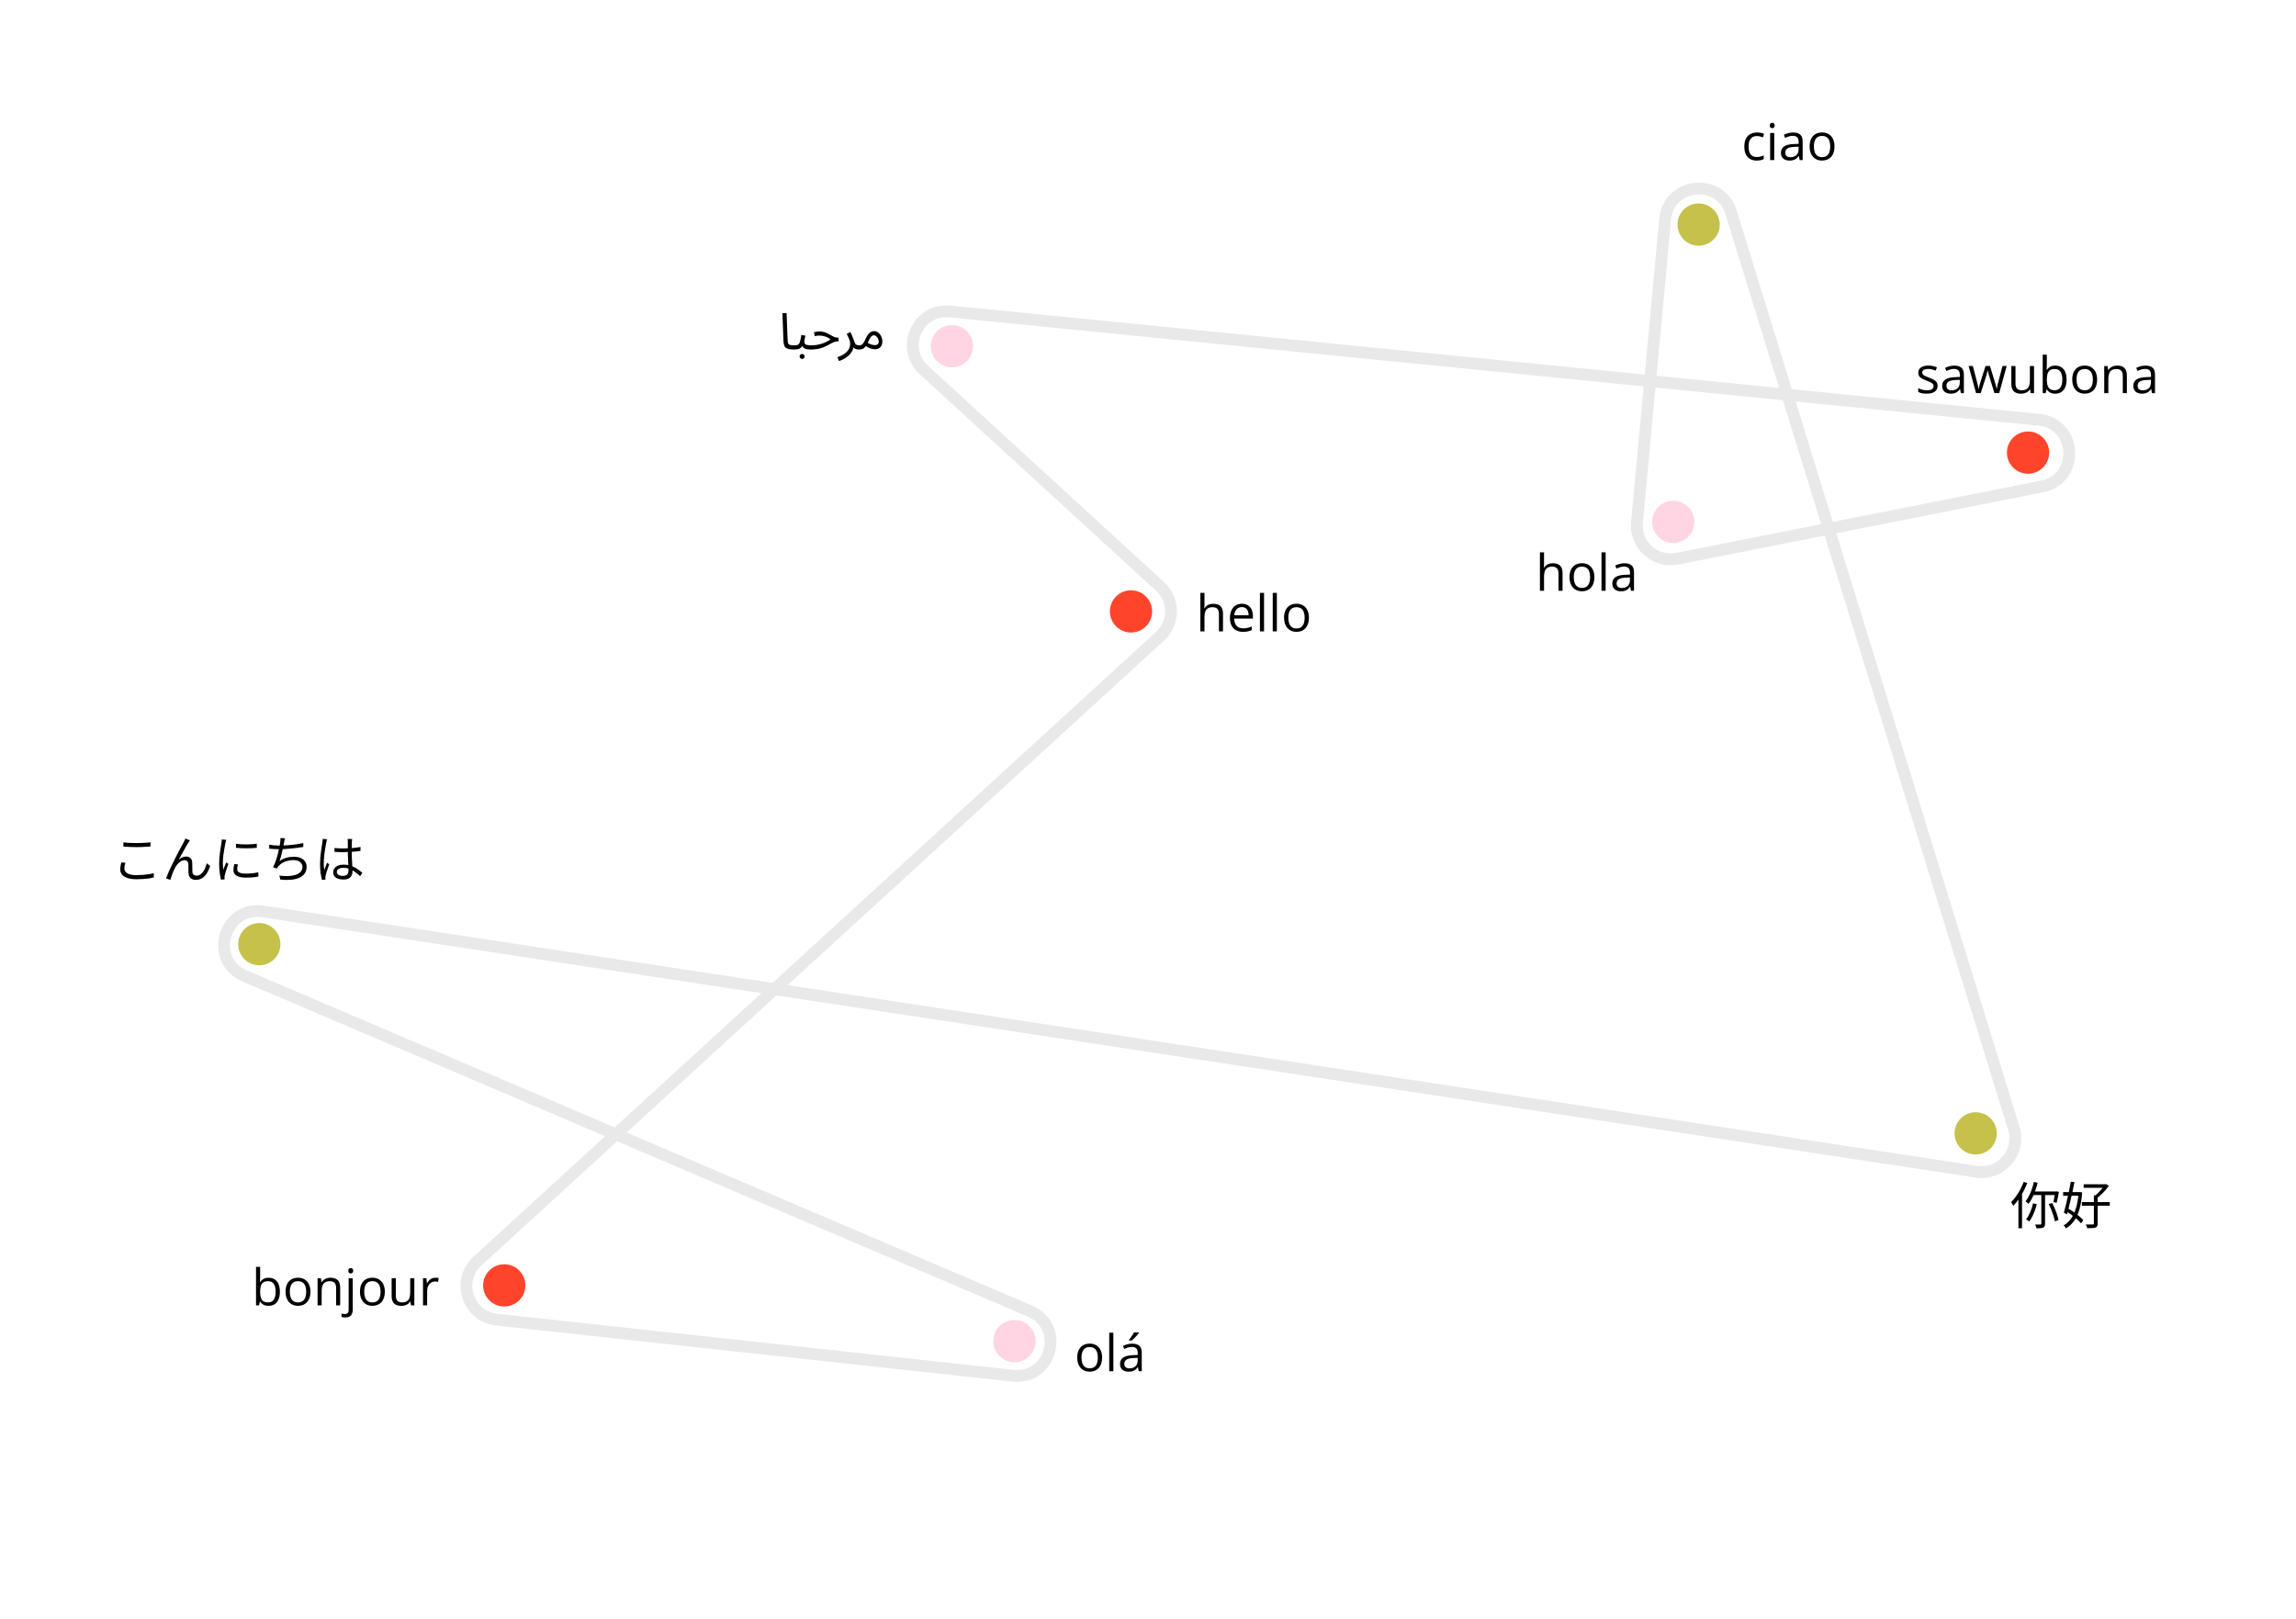 <?xml version="1.0" encoding="UTF-8"?> <svg xmlns="http://www.w3.org/2000/svg" width="1200" height="846" viewBox="0 0 1200 846" fill="none"><rect width="1200" height="846" fill="white"></rect><path d="M918.136 83.927C916.86 83.927 915.735 83.664 914.761 83.138C913.786 82.612 913.028 81.81 912.485 80.732C911.941 79.654 911.67 78.296 911.67 76.658C911.67 74.942 911.954 73.541 912.523 72.455C913.101 71.36 913.894 70.549 914.903 70.023C915.912 69.498 917.059 69.234 918.343 69.234C919.05 69.234 919.732 69.308 920.387 69.454C921.051 69.592 921.594 69.769 922.016 69.985L921.37 71.782C920.939 71.61 920.439 71.455 919.87 71.317C919.309 71.179 918.783 71.11 918.292 71.11C917.309 71.11 916.49 71.321 915.834 71.744C915.188 72.166 914.7 72.787 914.373 73.606C914.054 74.425 913.894 75.434 913.894 76.632C913.894 77.779 914.049 78.758 914.36 79.568C914.679 80.379 915.149 81 915.77 81.431C916.399 81.853 917.184 82.064 918.124 82.064C918.874 82.064 919.551 81.987 920.154 81.832C920.758 81.668 921.305 81.478 921.797 81.263V83.177C921.322 83.418 920.792 83.603 920.206 83.733C919.628 83.862 918.938 83.927 918.136 83.927ZM927.306 69.493V83.668H925.159V69.493H927.306ZM926.259 64.19C926.612 64.19 926.914 64.307 927.164 64.54C927.423 64.764 927.552 65.117 927.552 65.6C927.552 66.074 927.423 66.428 927.164 66.661C926.914 66.894 926.612 67.01 926.259 67.01C925.888 67.01 925.577 66.894 925.327 66.661C925.086 66.428 924.965 66.074 924.965 65.6C924.965 65.117 925.086 64.764 925.327 64.54C925.577 64.307 925.888 64.19 926.259 64.19ZM937.162 69.26C938.852 69.26 940.106 69.64 940.925 70.398C941.744 71.157 942.154 72.369 942.154 74.033V83.668H940.589L940.175 81.573H940.072C939.675 82.09 939.261 82.526 938.83 82.879C938.399 83.224 937.899 83.487 937.33 83.668C936.769 83.841 936.079 83.927 935.26 83.927C934.398 83.927 933.631 83.776 932.958 83.474C932.294 83.172 931.768 82.715 931.38 82.103C931.001 81.491 930.811 80.715 930.811 79.775C930.811 78.361 931.372 77.275 932.493 76.516C933.613 75.757 935.321 75.343 937.614 75.274L940.059 75.171V74.304C940.059 73.08 939.796 72.222 939.27 71.731C938.744 71.239 938.002 70.993 937.045 70.993C936.304 70.993 935.597 71.101 934.924 71.317C934.252 71.532 933.613 71.787 933.01 72.08L932.35 70.45C932.988 70.123 933.721 69.842 934.549 69.61C935.377 69.377 936.248 69.26 937.162 69.26ZM940.033 76.684L937.873 76.775C936.105 76.844 934.859 77.132 934.135 77.641C933.411 78.15 933.049 78.87 933.049 79.801C933.049 80.612 933.294 81.211 933.786 81.599C934.277 81.987 934.928 82.181 935.739 82.181C936.998 82.181 938.028 81.832 938.83 81.133C939.632 80.435 940.033 79.387 940.033 77.99V76.684ZM958.799 76.555C958.799 77.719 958.648 78.758 958.347 79.672C958.045 80.586 957.609 81.357 957.04 81.987C956.471 82.616 955.781 83.099 954.971 83.435C954.169 83.763 953.259 83.927 952.242 83.927C951.293 83.927 950.423 83.763 949.629 83.435C948.845 83.099 948.164 82.616 947.586 81.987C947.017 81.357 946.573 80.586 946.254 79.672C945.943 78.758 945.788 77.719 945.788 76.555C945.788 75.003 946.051 73.684 946.577 72.597C947.103 71.502 947.853 70.67 948.828 70.101C949.81 69.523 950.979 69.234 952.332 69.234C953.626 69.234 954.755 69.523 955.721 70.101C956.695 70.679 957.45 71.515 957.984 72.61C958.528 73.697 958.799 75.011 958.799 76.555ZM948.013 76.555C948.013 77.693 948.164 78.68 948.465 79.517C948.767 80.353 949.233 81 949.862 81.457C950.492 81.914 951.302 82.142 952.294 82.142C953.277 82.142 954.083 81.914 954.712 81.457C955.35 81 955.82 80.353 956.122 79.517C956.424 78.68 956.575 77.693 956.575 76.555C956.575 75.425 956.424 74.451 956.122 73.632C955.82 72.804 955.355 72.166 954.725 71.718C954.096 71.269 953.281 71.045 952.281 71.045C950.806 71.045 949.724 71.532 949.034 72.507C948.353 73.481 948.013 74.83 948.013 76.555Z" fill="black"></path><path d="M1067.25 254.287L876.58 292.035C865.001 294.327 854.477 284.833 855.568 273.08L870.286 114.563C872.073 95.316 899.041 92.518 904.742 110.987L1052.53 589.783C1056.37 602.226 1045.88 614.405 1033.01 612.449L137.469 476.423C116.961 473.308 108.808 501.98 127.886 510.122L538.29 685.277C556.963 693.246 549.636 721.265 529.451 719.073L259.544 689.759C244.441 688.119 238.321 669.438 249.526 659.18L606.276 332.554C613.918 325.556 613.922 313.513 606.283 306.512L482.85 193.378C470.335 181.907 479.636 161.108 496.529 162.788L1065.57 219.393C1085.78 221.403 1087.17 250.343 1067.25 254.287Z" stroke="#E9E9E9" stroke-width="6.18" stroke-linejoin="round"></path><circle cx="135.529" cy="493.508" r="11.037" fill="#C5C14A"></circle><circle cx="263.552" cy="671.858" r="11.037" fill="#FF442C"></circle><circle cx="530.195" cy="700.995" r="11.037" fill="#FFD5E3"></circle><circle cx="591.117" cy="319.572" r="11.037" fill="#FF442C"></circle><circle cx="887.779" cy="117.382" r="11.037" fill="#C5C14A"></circle><circle cx="1059.95" cy="236.577" r="11.037" fill="#FF442C"></circle><circle cx="874.535" cy="272.777" r="11.037" fill="#FFD5E3"></circle><circle cx="1032.58" cy="592.395" r="11.037" fill="#C5C14A"></circle><circle cx="497.527" cy="180.953" r="11.037" fill="#FFD5E3"></circle><path d="M629.52 309.879V315.893C629.52 316.238 629.511 316.587 629.494 316.941C629.477 317.286 629.446 317.605 629.403 317.898H629.546C629.839 317.398 630.209 316.98 630.658 316.643C631.115 316.299 631.632 316.04 632.21 315.867C632.788 315.686 633.4 315.596 634.046 315.596C635.185 315.596 636.133 315.777 636.892 316.139C637.659 316.501 638.233 317.062 638.612 317.82C639 318.579 639.194 319.562 639.194 320.769V330.004H637.073V320.911C637.073 319.73 636.801 318.846 636.258 318.26C635.723 317.674 634.9 317.381 633.788 317.381C632.736 317.381 631.895 317.583 631.266 317.988C630.645 318.385 630.197 318.971 629.921 319.747C629.653 320.523 629.52 321.472 629.52 322.593V330.004H627.373V309.879H629.52ZM649.075 315.57C650.282 315.57 651.317 315.837 652.179 316.372C653.041 316.906 653.701 317.657 654.158 318.622C654.615 319.579 654.843 320.7 654.843 321.985V323.317H645.053C645.079 324.981 645.492 326.249 646.294 327.12C647.096 327.99 648.226 328.426 649.683 328.426C650.58 328.426 651.373 328.344 652.063 328.18C652.752 328.016 653.468 327.775 654.21 327.456V329.344C653.494 329.663 652.783 329.896 652.076 330.042C651.377 330.189 650.549 330.262 649.592 330.262C648.23 330.262 647.04 329.986 646.023 329.435C645.014 328.874 644.229 328.055 643.669 326.977C643.108 325.899 642.828 324.58 642.828 323.02C642.828 321.493 643.083 320.174 643.591 319.062C644.109 317.941 644.833 317.079 645.764 316.475C646.704 315.872 647.808 315.57 649.075 315.57ZM649.049 317.329C647.902 317.329 646.988 317.704 646.307 318.454C645.626 319.204 645.221 320.252 645.092 321.597H652.593C652.584 320.752 652.451 320.01 652.192 319.372C651.942 318.726 651.558 318.226 651.041 317.872C650.524 317.51 649.86 317.329 649.049 317.329ZM660.65 330.004H658.491V309.879H660.65V330.004ZM667.35 330.004H665.19V309.879H667.35V330.004ZM684.112 322.89C684.112 324.054 683.961 325.093 683.659 326.007C683.357 326.921 682.922 327.693 682.353 328.322C681.784 328.952 681.094 329.435 680.283 329.771C679.482 330.099 678.572 330.262 677.554 330.262C676.606 330.262 675.735 330.099 674.942 329.771C674.157 329.435 673.476 328.952 672.898 328.322C672.329 327.693 671.885 326.921 671.566 326.007C671.256 325.093 671.101 324.054 671.101 322.89C671.101 321.338 671.364 320.019 671.89 318.933C672.416 317.838 673.166 317.006 674.14 316.436C675.123 315.859 676.291 315.57 677.645 315.57C678.938 315.57 680.068 315.859 681.034 316.436C682.008 317.014 682.762 317.851 683.297 318.946C683.84 320.032 684.112 321.347 684.112 322.89ZM673.325 322.89C673.325 324.028 673.476 325.016 673.778 325.852C674.08 326.688 674.545 327.335 675.175 327.792C675.804 328.249 676.615 328.478 677.606 328.478C678.589 328.478 679.395 328.249 680.025 327.792C680.663 327.335 681.133 326.688 681.435 325.852C681.736 325.016 681.887 324.028 681.887 322.89C681.887 321.761 681.736 320.786 681.435 319.967C681.133 319.14 680.667 318.502 680.038 318.053C679.408 317.605 678.593 317.381 677.593 317.381C676.119 317.381 675.037 317.868 674.347 318.842C673.666 319.816 673.325 321.166 673.325 322.89Z" fill="black"></path><path d="M135.965 662.166V667.197C135.965 667.774 135.948 668.335 135.913 668.878C135.887 669.421 135.866 669.844 135.849 670.146H135.965C136.353 669.507 136.913 668.969 137.646 668.529C138.379 668.089 139.315 667.869 140.453 667.869C142.229 667.869 143.643 668.486 144.695 669.719C145.756 670.943 146.286 672.767 146.286 675.19C146.286 676.785 146.044 678.13 145.562 679.225C145.079 680.32 144.398 681.148 143.518 681.708C142.639 682.268 141.6 682.549 140.401 682.549C139.28 682.549 138.358 682.342 137.633 681.928C136.918 681.505 136.366 680.992 135.978 680.389H135.81L135.37 682.29H133.818V662.166H135.965ZM140.104 669.667C139.078 669.667 138.263 669.87 137.659 670.275C137.056 670.671 136.62 671.275 136.353 672.086C136.094 672.887 135.965 673.905 135.965 675.138V675.254C135.965 677.039 136.262 678.406 136.857 679.354C137.452 680.294 138.534 680.764 140.104 680.764C141.423 680.764 142.41 680.281 143.065 679.315C143.729 678.35 144.061 676.97 144.061 675.177C144.061 673.349 143.734 671.973 143.078 671.051C142.432 670.128 141.44 669.667 140.104 669.667ZM162.259 675.177C162.259 676.341 162.108 677.38 161.806 678.294C161.504 679.208 161.069 679.979 160.5 680.609C159.931 681.238 159.241 681.721 158.43 682.057C157.629 682.385 156.719 682.549 155.701 682.549C154.753 682.549 153.882 682.385 153.089 682.057C152.304 681.721 151.623 681.238 151.045 680.609C150.476 679.979 150.032 679.208 149.713 678.294C149.403 677.38 149.248 676.341 149.248 675.177C149.248 673.625 149.511 672.305 150.037 671.219C150.563 670.124 151.313 669.292 152.287 668.723C153.27 668.145 154.438 667.856 155.792 667.856C157.085 667.856 158.215 668.145 159.181 668.723C160.155 669.301 160.909 670.137 161.444 671.232C161.987 672.318 162.259 673.633 162.259 675.177ZM151.472 675.177C151.472 676.315 151.623 677.302 151.925 678.138C152.227 678.975 152.692 679.621 153.322 680.078C153.951 680.535 154.762 680.764 155.753 680.764C156.736 680.764 157.542 680.535 158.172 680.078C158.81 679.621 159.28 678.975 159.581 678.138C159.883 677.302 160.034 676.315 160.034 675.177C160.034 674.047 159.883 673.073 159.581 672.254C159.28 671.426 158.814 670.788 158.185 670.34C157.555 669.891 156.74 669.667 155.74 669.667C154.266 669.667 153.184 670.154 152.494 671.128C151.813 672.103 151.472 673.452 151.472 675.177ZM172.683 667.856C174.364 667.856 175.636 668.27 176.498 669.098C177.361 669.917 177.792 671.236 177.792 673.056V682.29H175.671V673.198C175.671 672.017 175.399 671.133 174.856 670.546C174.321 669.96 173.498 669.667 172.386 669.667C170.816 669.667 169.713 670.111 169.075 670.999C168.437 671.887 168.118 673.176 168.118 674.866V682.29H165.971V668.115H167.704L168.027 670.158H168.143C168.445 669.658 168.829 669.24 169.294 668.904C169.76 668.559 170.282 668.3 170.859 668.128C171.437 667.947 172.045 667.856 172.683 667.856ZM180.508 688.653C180.068 688.653 179.684 688.619 179.357 688.55C179.029 688.489 178.745 688.416 178.503 688.33V686.584C178.77 686.67 179.042 686.735 179.318 686.778C179.594 686.83 179.904 686.856 180.249 686.856C180.835 686.856 181.31 686.692 181.672 686.364C182.034 686.036 182.215 685.441 182.215 684.579V668.115H184.362V684.528C184.362 685.39 184.224 686.127 183.948 686.739C183.672 687.36 183.25 687.834 182.681 688.162C182.112 688.489 181.387 688.653 180.508 688.653ZM182.021 664.222C182.021 663.739 182.142 663.386 182.383 663.161C182.633 662.929 182.944 662.812 183.314 662.812C183.668 662.812 183.97 662.929 184.22 663.161C184.478 663.386 184.608 663.739 184.608 664.222C184.608 664.696 184.478 665.05 184.22 665.283C183.97 665.515 183.668 665.632 183.314 665.632C182.944 665.632 182.633 665.515 182.383 665.283C182.142 665.05 182.021 664.696 182.021 664.222ZM201.137 675.177C201.137 676.341 200.986 677.38 200.684 678.294C200.382 679.208 199.947 679.979 199.378 680.609C198.809 681.238 198.119 681.721 197.308 682.057C196.506 682.385 195.597 682.549 194.579 682.549C193.631 682.549 192.76 682.385 191.967 682.057C191.182 681.721 190.501 681.238 189.923 680.609C189.354 679.979 188.91 679.208 188.591 678.294C188.281 677.38 188.126 676.341 188.126 675.177C188.126 673.625 188.389 672.305 188.915 671.219C189.44 670.124 190.191 669.292 191.165 668.723C192.148 668.145 193.316 667.856 194.67 667.856C195.963 667.856 197.093 668.145 198.058 668.723C199.033 669.301 199.787 670.137 200.322 671.232C200.865 672.318 201.137 673.633 201.137 675.177ZM190.35 675.177C190.35 676.315 190.501 677.302 190.803 678.138C191.105 678.975 191.57 679.621 192.2 680.078C192.829 680.535 193.64 680.764 194.631 680.764C195.614 680.764 196.42 680.535 197.05 680.078C197.688 679.621 198.158 678.975 198.459 678.138C198.761 677.302 198.912 676.315 198.912 675.177C198.912 674.047 198.761 673.073 198.459 672.254C198.158 671.426 197.692 670.788 197.063 670.34C196.433 669.891 195.618 669.667 194.618 669.667C193.144 669.667 192.062 670.154 191.372 671.128C190.691 672.103 190.35 673.452 190.35 675.177ZM216.553 668.115V682.29H214.794L214.484 680.298H214.368C214.074 680.79 213.695 681.204 213.229 681.54C212.764 681.876 212.238 682.126 211.652 682.29C211.074 682.462 210.457 682.549 209.802 682.549C208.681 682.549 207.741 682.368 206.983 682.006C206.224 681.643 205.65 681.083 205.262 680.324C204.883 679.565 204.693 678.591 204.693 677.401V668.115H206.866V677.246C206.866 678.427 207.133 679.311 207.668 679.897C208.203 680.475 209.017 680.764 210.112 680.764C211.164 680.764 212.001 680.566 212.622 680.169C213.251 679.772 213.704 679.19 213.98 678.423C214.255 677.647 214.393 676.698 214.393 675.578V668.115H216.553ZM227.534 667.856C227.818 667.856 228.116 667.874 228.426 667.908C228.737 667.934 229.013 667.973 229.254 668.024L228.982 670.016C228.75 669.956 228.491 669.908 228.206 669.874C227.922 669.839 227.654 669.822 227.404 669.822C226.835 669.822 226.296 669.939 225.788 670.171C225.288 670.396 224.848 670.723 224.469 671.154C224.089 671.577 223.792 672.09 223.576 672.693C223.361 673.288 223.253 673.952 223.253 674.685V682.29H221.093V668.115H222.878L223.111 670.728H223.201C223.494 670.202 223.848 669.723 224.262 669.292C224.675 668.852 225.154 668.503 225.697 668.244C226.249 667.986 226.861 667.856 227.534 667.856Z" fill="black"></path><path d="M806.988 288.689V294.703C806.988 295.048 806.98 295.397 806.963 295.751C806.945 296.096 806.915 296.415 806.872 296.708H807.014C807.307 296.208 807.678 295.789 808.127 295.453C808.584 295.108 809.101 294.85 809.679 294.677C810.256 294.496 810.868 294.406 811.515 294.406C812.653 294.406 813.602 294.587 814.36 294.949C815.128 295.311 815.701 295.871 816.081 296.63C816.469 297.389 816.663 298.372 816.663 299.579V308.813H814.542V299.721C814.542 298.54 814.27 297.656 813.727 297.07C813.192 296.484 812.369 296.19 811.256 296.19C810.205 296.19 809.364 296.393 808.734 296.798C808.114 297.195 807.665 297.781 807.389 298.557C807.122 299.333 806.988 300.282 806.988 301.403V308.813H804.841V288.689H806.988ZM833.308 301.7C833.308 302.864 833.157 303.903 832.855 304.817C832.554 305.731 832.118 306.503 831.549 307.132C830.98 307.762 830.29 308.244 829.48 308.581C828.678 308.908 827.768 309.072 826.751 309.072C825.802 309.072 824.931 308.908 824.138 308.581C823.354 308.244 822.672 307.762 822.095 307.132C821.526 306.503 821.082 305.731 820.763 304.817C820.452 303.903 820.297 302.864 820.297 301.7C820.297 300.148 820.56 298.829 821.086 297.742C821.612 296.647 822.362 295.815 823.336 295.246C824.319 294.669 825.488 294.38 826.841 294.38C828.135 294.38 829.264 294.669 830.23 295.246C831.204 295.824 831.959 296.66 832.493 297.755C833.036 298.842 833.308 300.157 833.308 301.7ZM822.521 301.7C822.521 302.838 822.672 303.825 822.974 304.662C823.276 305.498 823.742 306.145 824.371 306.602C825 307.059 825.811 307.287 826.802 307.287C827.785 307.287 828.592 307.059 829.221 306.602C829.859 306.145 830.329 305.498 830.631 304.662C830.933 303.825 831.083 302.838 831.083 301.7C831.083 300.571 830.933 299.596 830.631 298.777C830.329 297.949 829.863 297.311 829.234 296.863C828.605 296.415 827.79 296.19 826.79 296.19C825.315 296.19 824.233 296.678 823.543 297.652C822.862 298.626 822.521 299.976 822.521 301.7ZM839.18 308.813H837.02V288.689H839.18V308.813ZM849.022 294.406C850.712 294.406 851.967 294.785 852.786 295.544C853.605 296.303 854.014 297.514 854.014 299.178V308.813H852.449L852.036 306.718H851.932C851.536 307.236 851.122 307.671 850.691 308.025C850.259 308.369 849.759 308.632 849.19 308.813C848.63 308.986 847.94 309.072 847.121 309.072C846.259 309.072 845.491 308.921 844.819 308.619C844.155 308.318 843.629 307.861 843.241 307.249C842.861 306.636 842.672 305.86 842.672 304.921C842.672 303.506 843.232 302.42 844.353 301.661C845.474 300.903 847.181 300.489 849.475 300.42L851.919 300.316V299.45C851.919 298.225 851.656 297.367 851.13 296.876C850.604 296.384 849.863 296.139 848.906 296.139C848.164 296.139 847.457 296.246 846.785 296.462C846.112 296.678 845.474 296.932 844.87 297.225L844.211 295.595C844.849 295.268 845.582 294.988 846.41 294.755C847.237 294.522 848.108 294.406 849.022 294.406ZM851.893 301.829L849.733 301.92C847.966 301.989 846.72 302.278 845.996 302.786C845.271 303.295 844.909 304.015 844.909 304.946C844.909 305.757 845.155 306.356 845.646 306.744C846.138 307.132 846.789 307.326 847.599 307.326C848.858 307.326 849.889 306.977 850.691 306.279C851.492 305.58 851.893 304.533 851.893 303.136V301.829Z" fill="black"></path><path d="M1012.67 201.631C1012.67 202.537 1012.44 203.3 1011.98 203.921C1011.53 204.533 1010.89 204.994 1010.04 205.305C1009.21 205.615 1008.21 205.77 1007.04 205.77C1006.05 205.77 1005.19 205.693 1004.47 205.537C1003.74 205.382 1003.11 205.162 1002.57 204.878V202.899C1003.14 203.183 1003.83 203.442 1004.64 203.675C1005.44 203.908 1006.26 204.024 1007.09 204.024C1008.32 204.024 1009.21 203.826 1009.76 203.429C1010.31 203.033 1010.59 202.494 1010.59 201.813C1010.59 201.425 1010.47 201.084 1010.25 200.791C1010.03 200.489 1009.67 200.2 1009.15 199.924C1008.63 199.64 1007.92 199.329 1007 198.993C1006.1 198.648 1005.31 198.308 1004.65 197.971C1003.99 197.626 1003.48 197.208 1003.12 196.717C1002.77 196.225 1002.59 195.587 1002.59 194.803C1002.59 193.604 1003.08 192.686 1004.04 192.048C1005.02 191.401 1006.29 191.078 1007.87 191.078C1008.72 191.078 1009.52 191.164 1010.26 191.336C1011.01 191.5 1011.71 191.724 1012.36 192.009L1011.63 193.729C1011.05 193.479 1010.42 193.268 1009.76 193.095C1009.09 192.923 1008.42 192.837 1007.73 192.837C1006.74 192.837 1005.97 193.001 1005.44 193.328C1004.91 193.656 1004.65 194.104 1004.65 194.673C1004.65 195.113 1004.77 195.475 1005.01 195.76C1005.26 196.044 1005.66 196.311 1006.2 196.562C1006.74 196.812 1007.46 197.105 1008.35 197.441C1009.24 197.769 1010 198.109 1010.65 198.463C1011.3 198.808 1011.79 199.23 1012.14 199.73C1012.49 200.222 1012.67 200.855 1012.67 201.631ZM1021.42 191.104C1023.11 191.104 1024.37 191.483 1025.19 192.242C1026.01 193.001 1026.42 194.212 1026.42 195.876V205.511H1024.85L1024.44 203.416H1024.33C1023.94 203.934 1023.52 204.369 1023.09 204.723C1022.66 205.067 1022.16 205.33 1021.59 205.511C1021.03 205.684 1020.34 205.77 1019.52 205.77C1018.66 205.77 1017.89 205.619 1017.22 205.317C1016.56 205.016 1016.03 204.559 1015.64 203.947C1015.26 203.334 1015.07 202.558 1015.07 201.619C1015.07 200.204 1015.63 199.118 1016.75 198.359C1017.88 197.601 1019.58 197.187 1021.88 197.118L1024.32 197.014V196.148C1024.32 194.923 1024.06 194.065 1023.53 193.574C1023.01 193.082 1022.26 192.837 1021.31 192.837C1020.57 192.837 1019.86 192.944 1019.19 193.16C1018.51 193.376 1017.88 193.63 1017.27 193.923L1016.61 192.293C1017.25 191.966 1017.98 191.686 1018.81 191.453C1019.64 191.22 1020.51 191.104 1021.42 191.104ZM1024.29 198.527L1022.13 198.618C1020.37 198.687 1019.12 198.976 1018.4 199.484C1017.67 199.993 1017.31 200.713 1017.31 201.644C1017.31 202.455 1017.56 203.054 1018.05 203.442C1018.54 203.83 1019.19 204.024 1020 204.024C1021.26 204.024 1022.29 203.675 1023.09 202.977C1023.89 202.278 1024.29 201.231 1024.29 199.834V198.527ZM1042.38 205.486L1039.85 197.234C1039.74 196.881 1039.63 196.536 1039.53 196.199C1039.44 195.855 1039.34 195.527 1039.26 195.216C1039.18 194.897 1039.11 194.604 1039.04 194.337C1038.98 194.061 1038.93 193.824 1038.88 193.626H1038.79C1038.76 193.824 1038.71 194.061 1038.65 194.337C1038.59 194.604 1038.52 194.897 1038.43 195.216C1038.35 195.535 1038.27 195.872 1038.17 196.225C1038.08 196.57 1037.97 196.919 1037.85 197.273L1035.21 205.486H1032.79L1028.89 191.311H1031.11L1033.15 199.135C1033.29 199.653 1033.42 200.166 1033.54 200.674C1033.67 201.174 1033.78 201.649 1033.87 202.097C1033.96 202.537 1034.03 202.92 1034.07 203.248H1034.18C1034.23 203.033 1034.28 202.774 1034.34 202.472C1034.41 202.17 1034.49 201.851 1034.56 201.515C1034.65 201.17 1034.74 200.83 1034.84 200.493C1034.93 200.148 1035.03 199.825 1035.12 199.523L1037.73 191.311H1040.05L1042.57 199.51C1042.7 199.924 1042.82 200.355 1042.94 200.804C1043.07 201.252 1043.19 201.687 1043.29 202.11C1043.4 202.524 1043.47 202.895 1043.51 203.222H1043.62C1043.65 202.929 1043.72 202.567 1043.81 202.136C1043.91 201.705 1044.01 201.231 1044.13 200.713C1044.26 200.196 1044.4 199.67 1044.54 199.135L1046.6 191.311H1048.79L1044.87 205.486H1042.38ZM1063.08 191.336V205.511H1061.32L1061.01 203.52H1060.9C1060.6 204.011 1060.22 204.425 1059.76 204.761C1059.29 205.098 1058.77 205.348 1058.18 205.511C1057.6 205.684 1056.99 205.77 1056.33 205.77C1055.21 205.77 1054.27 205.589 1053.51 205.227C1052.75 204.865 1052.18 204.304 1051.79 203.546C1051.41 202.787 1051.22 201.813 1051.22 200.623V191.336H1053.39V200.467C1053.39 201.649 1053.66 202.532 1054.2 203.119C1054.73 203.696 1055.55 203.985 1056.64 203.985C1057.69 203.985 1058.53 203.787 1059.15 203.39C1059.78 202.994 1060.23 202.412 1060.51 201.644C1060.78 200.868 1060.92 199.92 1060.92 198.799V191.336H1063.08ZM1069.77 185.387V190.418C1069.77 190.996 1069.75 191.556 1069.72 192.099C1069.69 192.643 1069.67 193.065 1069.65 193.367H1069.77C1070.16 192.729 1070.72 192.19 1071.45 191.75C1072.18 191.311 1073.12 191.091 1074.26 191.091C1076.03 191.091 1077.45 191.707 1078.5 192.94C1079.56 194.165 1080.09 195.988 1080.09 198.411C1080.09 200.006 1079.85 201.351 1079.37 202.446C1078.88 203.541 1078.2 204.369 1077.32 204.929C1076.44 205.49 1075.4 205.77 1074.2 205.77C1073.08 205.77 1072.16 205.563 1071.44 205.149C1070.72 204.727 1070.17 204.214 1069.78 203.61H1069.61L1069.17 205.511H1067.62V185.387H1069.77ZM1073.91 192.888C1072.88 192.888 1072.07 193.091 1071.46 193.496C1070.86 193.893 1070.42 194.496 1070.16 195.307C1069.9 196.109 1069.77 197.126 1069.77 198.359V198.476C1069.77 200.26 1070.07 201.627 1070.66 202.576C1071.26 203.515 1072.34 203.985 1073.91 203.985C1075.23 203.985 1076.21 203.502 1076.87 202.537C1077.53 201.571 1077.87 200.192 1077.87 198.398C1077.87 196.57 1077.54 195.195 1076.88 194.272C1076.24 193.35 1075.24 192.888 1073.91 192.888ZM1096.06 198.398C1096.06 199.562 1095.91 200.601 1095.61 201.515C1095.31 202.429 1094.87 203.201 1094.3 203.83C1093.73 204.46 1093.04 204.942 1092.23 205.279C1091.43 205.606 1090.52 205.77 1089.51 205.77C1088.56 205.77 1087.69 205.606 1086.89 205.279C1086.11 204.942 1085.43 204.46 1084.85 203.83C1084.28 203.201 1083.84 202.429 1083.52 201.515C1083.21 200.601 1083.05 199.562 1083.05 198.398C1083.05 196.846 1083.31 195.527 1083.84 194.44C1084.37 193.345 1085.12 192.513 1086.09 191.944C1087.07 191.367 1088.24 191.078 1089.6 191.078C1090.89 191.078 1092.02 191.367 1092.98 191.944C1093.96 192.522 1094.71 193.358 1095.25 194.453C1095.79 195.54 1096.06 196.855 1096.06 198.398ZM1085.28 198.398C1085.28 199.536 1085.43 200.523 1085.73 201.36C1086.03 202.196 1086.5 202.843 1087.13 203.3C1087.75 203.757 1088.57 203.985 1089.56 203.985C1090.54 203.985 1091.35 203.757 1091.98 203.3C1092.61 202.843 1093.08 202.196 1093.39 201.36C1093.69 200.523 1093.84 199.536 1093.84 198.398C1093.84 197.269 1093.69 196.294 1093.39 195.475C1093.08 194.647 1092.62 194.009 1091.99 193.561C1091.36 193.113 1090.54 192.888 1089.54 192.888C1088.07 192.888 1086.99 193.376 1086.3 194.35C1085.62 195.324 1085.28 196.674 1085.28 198.398ZM1106.49 191.078C1108.17 191.078 1109.44 191.492 1110.3 192.319C1111.16 193.138 1111.6 194.458 1111.6 196.277V205.511H1109.47V196.419C1109.47 195.238 1109.2 194.354 1108.66 193.768C1108.12 193.182 1107.3 192.888 1106.19 192.888C1104.62 192.888 1103.52 193.332 1102.88 194.221C1102.24 195.109 1101.92 196.398 1101.92 198.088V205.511H1099.77V191.336H1101.51L1101.83 193.38H1101.95C1102.25 192.88 1102.63 192.462 1103.1 192.125C1103.56 191.78 1104.09 191.522 1104.66 191.349C1105.24 191.168 1105.85 191.078 1106.49 191.078ZM1121.32 191.104C1123.01 191.104 1124.27 191.483 1125.09 192.242C1125.9 193.001 1126.31 194.212 1126.31 195.876V205.511H1124.75L1124.33 203.416H1124.23C1123.83 203.934 1123.42 204.369 1122.99 204.723C1122.56 205.067 1122.06 205.33 1121.49 205.511C1120.93 205.684 1120.24 205.77 1119.42 205.77C1118.56 205.77 1117.79 205.619 1117.12 205.317C1116.45 205.016 1115.93 204.559 1115.54 203.947C1115.16 203.334 1114.97 202.558 1114.97 201.619C1114.97 200.204 1115.53 199.118 1116.65 198.359C1117.77 197.601 1119.48 197.187 1121.77 197.118L1124.22 197.014V196.148C1124.22 194.923 1123.96 194.065 1123.43 193.574C1122.9 193.082 1122.16 192.837 1121.21 192.837C1120.46 192.837 1119.76 192.944 1119.08 193.16C1118.41 193.376 1117.77 193.63 1117.17 193.923L1116.51 192.293C1117.15 191.966 1117.88 191.686 1118.71 191.453C1119.54 191.22 1120.41 191.104 1121.32 191.104ZM1124.19 198.527L1122.03 198.618C1120.27 198.687 1119.02 198.976 1118.29 199.484C1117.57 199.993 1117.21 200.713 1117.21 201.644C1117.21 202.455 1117.45 203.054 1117.95 203.442C1118.44 203.83 1119.09 204.024 1119.9 204.024C1121.16 204.024 1122.19 203.675 1122.99 202.977C1123.79 202.278 1124.19 201.231 1124.19 199.834V198.527Z" fill="black"></path><path d="M576.025 709.611C576.025 710.775 575.874 711.814 575.572 712.728C575.27 713.642 574.835 714.413 574.266 715.043C573.697 715.672 573.007 716.155 572.196 716.491C571.394 716.819 570.485 716.983 569.467 716.983C568.519 716.983 567.648 716.819 566.855 716.491C566.07 716.155 565.389 715.672 564.811 715.043C564.242 714.413 563.798 713.642 563.479 712.728C563.169 711.814 563.013 710.775 563.013 709.611C563.013 708.059 563.276 706.74 563.802 705.653C564.328 704.558 565.079 703.726 566.053 703.157C567.036 702.579 568.204 702.29 569.558 702.29C570.851 702.29 571.981 702.579 572.946 703.157C573.921 703.735 574.675 704.571 575.21 705.666C575.753 706.752 576.025 708.067 576.025 709.611ZM565.238 709.611C565.238 710.749 565.389 711.736 565.691 712.572C565.992 713.409 566.458 714.056 567.088 714.513C567.717 714.969 568.527 715.198 569.519 715.198C570.502 715.198 571.308 714.969 571.938 714.513C572.576 714.056 573.046 713.409 573.347 712.572C573.649 711.736 573.8 710.749 573.8 709.611C573.8 708.481 573.649 707.507 573.347 706.688C573.046 705.86 572.58 705.222 571.95 704.774C571.321 704.325 570.506 704.101 569.506 704.101C568.032 704.101 566.95 704.588 566.26 705.563C565.579 706.537 565.238 707.886 565.238 709.611ZM581.896 716.724H579.736V696.6H581.896V716.724ZM591.739 702.316C593.429 702.316 594.683 702.696 595.502 703.454C596.321 704.213 596.731 705.425 596.731 707.089V716.724H595.166L594.752 714.629H594.649C594.252 715.146 593.838 715.582 593.407 715.935C592.976 716.28 592.476 716.543 591.907 716.724C591.346 716.897 590.657 716.983 589.837 716.983C588.975 716.983 588.208 716.832 587.535 716.53C586.871 716.228 586.345 715.771 585.957 715.159C585.578 714.547 585.388 713.771 585.388 712.831C585.388 711.417 585.949 710.331 587.07 709.572C588.191 708.813 589.898 708.399 592.191 708.33L594.636 708.227V707.36C594.636 706.136 594.373 705.278 593.847 704.787C593.321 704.295 592.579 704.049 591.622 704.049C590.881 704.049 590.174 704.157 589.501 704.373C588.829 704.588 588.191 704.843 587.587 705.136L586.927 703.506C587.565 703.178 588.298 702.898 589.126 702.665C589.954 702.433 590.825 702.316 591.739 702.316ZM594.61 709.74L592.45 709.831C590.682 709.9 589.437 710.188 588.712 710.697C587.988 711.206 587.626 711.926 587.626 712.857C587.626 713.668 587.872 714.267 588.363 714.655C588.854 715.043 589.505 715.237 590.316 715.237C591.575 715.237 592.605 714.888 593.407 714.189C594.209 713.491 594.61 712.443 594.61 711.046V709.74ZM595.282 696.432V696.69C595.11 696.94 594.873 697.242 594.571 697.596C594.278 697.94 593.95 698.307 593.588 698.695C593.226 699.074 592.86 699.436 592.489 699.781C592.127 700.126 591.79 700.424 591.48 700.674H590.044V700.363C590.32 700.036 590.622 699.643 590.95 699.186C591.277 698.721 591.596 698.247 591.907 697.764C592.217 697.272 592.476 696.828 592.683 696.432H595.282Z" fill="black"></path><path d="M64.498 440.316C65.452 440.44 66.52 440.528 67.703 440.581C68.904 440.634 70.166 440.66 71.491 440.66C72.338 440.66 73.186 440.643 74.034 440.607C74.899 440.572 75.72 440.528 76.497 440.475C77.292 440.404 78.007 440.343 78.642 440.29V442.462C78.042 442.497 77.345 442.541 76.55 442.594C75.755 442.647 74.916 442.691 74.034 442.726C73.168 442.762 72.321 442.779 71.491 442.779C70.166 442.779 68.93 442.753 67.782 442.7C66.635 442.629 65.54 442.559 64.498 442.488V440.316ZM65.558 450.991C65.381 451.52 65.24 452.032 65.134 452.527C65.046 453.021 65.001 453.516 65.001 454.01C65.001 455.017 65.522 455.838 66.564 456.474C67.606 457.109 69.186 457.427 71.305 457.427C72.524 457.427 73.698 457.383 74.828 457.295C75.958 457.206 76.991 457.083 77.927 456.924C78.881 456.765 79.693 456.579 80.364 456.368L80.391 458.646C79.755 458.822 78.969 458.981 78.033 459.122C77.115 459.264 76.091 459.37 74.961 459.44C73.831 459.528 72.63 459.573 71.358 459.573C69.575 459.573 68.047 459.378 66.776 458.99C65.505 458.601 64.533 458.027 63.862 457.268C63.191 456.509 62.856 455.573 62.856 454.46C62.856 453.772 62.918 453.118 63.041 452.5C63.165 451.882 63.288 451.308 63.412 450.779L65.558 450.991ZM99.25 439.257C99.144 439.398 99.011 439.592 98.853 439.839C98.711 440.069 98.561 440.307 98.402 440.554C98.102 440.996 97.74 441.587 97.316 442.329C96.91 443.053 96.469 443.839 95.992 444.687C95.515 445.516 95.047 446.338 94.588 447.15C94.147 447.962 93.758 448.695 93.423 449.348C94.058 448.766 94.712 448.351 95.383 448.103C96.071 447.839 96.734 447.706 97.369 447.706C98.252 447.706 98.976 447.98 99.541 448.527C100.124 449.075 100.433 449.869 100.468 450.911C100.486 451.441 100.495 452.006 100.495 452.606C100.512 453.189 100.521 453.763 100.521 454.328C100.521 454.875 100.539 455.37 100.574 455.811C100.627 456.482 100.857 456.968 101.263 457.268C101.669 457.551 102.155 457.692 102.72 457.692C103.444 457.692 104.097 457.498 104.68 457.109C105.28 456.703 105.801 456.173 106.243 455.52C106.702 454.867 107.081 454.16 107.382 453.401C107.682 452.642 107.92 451.918 108.097 451.229L109.845 452.659C109.386 454.072 108.821 455.326 108.15 456.421C107.479 457.498 106.666 458.345 105.713 458.963C104.777 459.581 103.665 459.89 102.375 459.89C101.44 459.89 100.689 459.714 100.124 459.361C99.577 459.025 99.179 458.601 98.932 458.089C98.703 457.577 98.57 457.056 98.535 456.527C98.517 456.014 98.499 455.458 98.482 454.858C98.482 454.257 98.482 453.666 98.482 453.083C98.482 452.5 98.464 451.971 98.429 451.494C98.394 450.911 98.208 450.461 97.873 450.143C97.555 449.807 97.096 449.64 96.495 449.64C95.789 449.64 95.1 449.852 94.429 450.275C93.776 450.682 93.175 451.211 92.628 451.865C92.098 452.518 91.666 453.198 91.33 453.904C91.136 454.293 90.915 454.761 90.668 455.308C90.438 455.855 90.218 456.421 90.006 457.003C89.794 457.586 89.6 458.133 89.423 458.646C89.264 459.158 89.14 459.581 89.052 459.917L86.774 459.122C87.092 458.222 87.507 457.198 88.019 456.05C88.531 454.902 89.088 453.701 89.688 452.447C90.288 451.176 90.906 449.922 91.542 448.686C92.178 447.432 92.778 446.258 93.343 445.163C93.926 444.051 94.447 443.08 94.906 442.25C95.365 441.402 95.709 440.766 95.939 440.343C96.098 440.025 96.257 439.707 96.416 439.389C96.592 439.053 96.76 438.691 96.919 438.303L99.25 439.257ZM123.327 441.031C124.051 441.137 124.89 441.225 125.844 441.296C126.815 441.349 127.812 441.376 128.837 441.376C129.879 441.358 130.867 441.323 131.803 441.27C132.757 441.199 133.56 441.111 134.214 441.005V443.15C133.507 443.221 132.677 443.283 131.724 443.336C130.788 443.371 129.808 443.389 128.784 443.389C127.777 443.389 126.797 443.371 125.844 443.336C124.89 443.283 124.051 443.221 123.327 443.15V441.031ZM124.36 451.812C124.237 452.288 124.14 452.721 124.069 453.11C123.998 453.498 123.963 453.878 123.963 454.249C123.963 454.549 124.025 454.849 124.148 455.149C124.29 455.432 124.519 455.688 124.837 455.917C125.173 456.129 125.632 456.306 126.214 456.447C126.797 456.571 127.539 456.632 128.439 456.632C129.64 456.632 130.77 456.579 131.83 456.474C132.889 456.35 133.949 456.173 135.008 455.944L135.061 458.169C134.231 458.345 133.26 458.487 132.148 458.593C131.053 458.681 129.817 458.725 128.439 458.725C126.214 458.725 124.581 458.372 123.539 457.665C122.515 456.959 122.003 455.988 122.003 454.752C122.003 454.31 122.038 453.842 122.109 453.348C122.197 452.836 122.312 452.262 122.453 451.626L124.36 451.812ZM118.268 438.992C118.233 439.133 118.18 439.318 118.109 439.548C118.056 439.76 117.994 439.981 117.924 440.21C117.871 440.422 117.827 440.607 117.791 440.766C117.703 441.261 117.597 441.835 117.473 442.488C117.35 443.124 117.226 443.812 117.103 444.554C116.997 445.278 116.891 446.02 116.785 446.779C116.696 447.521 116.617 448.245 116.546 448.951C116.493 449.657 116.467 450.311 116.467 450.911C116.467 451.564 116.485 452.183 116.52 452.765C116.573 453.348 116.635 453.966 116.705 454.619C116.864 454.213 117.032 453.781 117.209 453.321C117.385 452.862 117.562 452.412 117.738 451.971C117.933 451.512 118.1 451.105 118.242 450.752L119.354 451.6C119.125 452.236 118.877 452.933 118.612 453.692C118.348 454.452 118.109 455.184 117.897 455.891C117.703 456.579 117.562 457.127 117.473 457.533C117.438 457.727 117.403 457.939 117.367 458.169C117.332 458.398 117.323 458.584 117.341 458.725C117.359 458.866 117.367 459.016 117.367 459.175C117.385 459.352 117.403 459.511 117.42 459.652L115.513 459.784C115.248 458.849 115.019 457.648 114.825 456.182C114.63 454.699 114.533 453.065 114.533 451.282C114.533 450.311 114.577 449.322 114.666 448.315C114.754 447.291 114.869 446.302 115.01 445.349C115.151 444.377 115.284 443.495 115.407 442.7C115.549 441.888 115.655 441.208 115.725 440.66C115.778 440.343 115.822 440.025 115.858 439.707C115.893 439.371 115.911 439.062 115.911 438.78L118.268 438.992ZM148.941 438.171C148.835 438.524 148.747 438.895 148.676 439.283C148.605 439.672 148.535 440.042 148.464 440.395C148.376 440.819 148.27 441.349 148.146 441.985C148.04 442.603 147.899 443.283 147.722 444.024C147.563 444.748 147.396 445.481 147.219 446.223C147.043 446.964 146.857 447.671 146.663 448.342C146.486 448.995 146.301 449.569 146.107 450.064C147.272 449.251 148.455 448.677 149.656 448.342C150.874 447.989 152.181 447.812 153.576 447.812C154.989 447.812 156.19 448.033 157.178 448.474C158.167 448.916 158.927 449.534 159.456 450.328C159.986 451.105 160.251 452.015 160.251 453.057C160.251 454.434 159.916 455.599 159.245 456.553C158.574 457.507 157.629 458.257 156.41 458.804C155.192 459.352 153.744 459.696 152.066 459.837C150.406 459.996 148.561 459.97 146.53 459.758L146.001 457.665C147.537 457.877 149.02 457.966 150.451 457.93C151.899 457.877 153.188 457.683 154.318 457.348C155.466 456.994 156.375 456.474 157.046 455.785C157.735 455.096 158.079 454.204 158.079 453.11C158.079 452.121 157.673 451.291 156.861 450.62C156.066 449.931 154.892 449.587 153.338 449.587C151.766 449.587 150.292 449.86 148.914 450.408C147.537 450.938 146.407 451.732 145.524 452.792C145.365 452.986 145.215 453.18 145.074 453.374C144.95 453.551 144.826 453.763 144.703 454.01L142.716 453.295C143.228 452.306 143.696 451.202 144.12 449.984C144.544 448.748 144.915 447.503 145.233 446.249C145.55 444.996 145.815 443.848 146.027 442.806C146.239 441.746 146.389 440.89 146.477 440.237C146.53 439.813 146.566 439.433 146.583 439.098C146.601 438.762 146.601 438.409 146.583 438.038L148.941 438.171ZM140.703 441.534C141.409 441.658 142.222 441.764 143.14 441.852C144.076 441.941 144.941 441.985 145.736 441.985C146.583 441.985 147.528 441.958 148.57 441.905C149.612 441.852 150.698 441.773 151.828 441.667C152.958 441.561 154.088 441.429 155.218 441.27C156.366 441.093 157.461 440.89 158.503 440.66L158.529 442.7C157.593 442.859 156.569 443.009 155.457 443.15C154.362 443.291 153.241 443.415 152.093 443.521C150.945 443.627 149.824 443.715 148.729 443.786C147.652 443.839 146.663 443.865 145.762 443.865C144.862 443.865 143.988 443.839 143.14 443.786C142.31 443.733 141.507 443.671 140.73 443.601L140.703 441.534ZM174.793 443.256C175.552 443.327 176.294 443.38 177.018 443.415C177.742 443.45 178.501 443.468 179.296 443.468C180.885 443.468 182.465 443.406 184.037 443.283C185.609 443.159 187.065 442.965 188.407 442.7V444.739C186.995 444.969 185.503 445.137 183.931 445.243C182.377 445.349 180.814 445.411 179.243 445.428C178.483 445.428 177.742 445.411 177.018 445.375C176.311 445.34 175.57 445.296 174.793 445.243V443.256ZM184.064 438.515C184.028 438.78 183.993 439.045 183.958 439.31C183.94 439.574 183.922 439.839 183.905 440.104C183.887 440.422 183.869 440.828 183.852 441.323C183.834 441.817 183.825 442.347 183.825 442.912C183.825 443.459 183.825 443.998 183.825 444.528C183.825 445.534 183.843 446.541 183.878 447.547C183.913 448.554 183.958 449.534 184.011 450.487C184.064 451.441 184.108 452.341 184.143 453.189C184.196 454.019 184.222 454.778 184.222 455.467C184.222 455.997 184.143 456.518 183.984 457.03C183.843 457.542 183.596 458.001 183.242 458.407C182.907 458.813 182.439 459.131 181.839 459.361C181.256 459.608 180.523 459.732 179.64 459.732C177.857 459.732 176.488 459.396 175.534 458.725C174.599 458.054 174.131 457.127 174.131 455.944C174.131 455.202 174.343 454.531 174.766 453.931C175.208 453.313 175.826 452.827 176.62 452.474C177.433 452.121 178.422 451.944 179.587 451.944C180.717 451.944 181.75 452.077 182.686 452.341C183.64 452.589 184.514 452.924 185.308 453.348C186.121 453.754 186.862 454.213 187.533 454.725C188.204 455.22 188.822 455.714 189.388 456.209L188.222 457.983C187.304 457.1 186.377 456.332 185.441 455.679C184.523 455.026 183.569 454.513 182.58 454.143C181.591 453.772 180.541 453.586 179.428 453.586C178.422 453.586 177.601 453.789 176.965 454.196C176.347 454.584 176.038 455.096 176.038 455.732C176.038 456.403 176.338 456.924 176.938 457.295C177.539 457.648 178.316 457.824 179.269 457.824C180.029 457.824 180.611 457.701 181.017 457.454C181.441 457.206 181.733 456.871 181.892 456.447C182.068 456.023 182.156 455.52 182.156 454.937C182.156 454.46 182.139 453.816 182.103 453.004C182.068 452.191 182.024 451.308 181.971 450.355C181.918 449.384 181.874 448.395 181.839 447.388C181.803 446.382 181.786 445.437 181.786 444.554C181.786 443.653 181.786 442.806 181.786 442.011C181.786 441.217 181.786 440.59 181.786 440.131C181.786 439.901 181.777 439.636 181.759 439.336C181.741 439.018 181.715 438.744 181.68 438.515H184.064ZM170.979 438.674C170.926 438.815 170.864 439 170.793 439.23C170.74 439.442 170.687 439.663 170.634 439.892C170.599 440.122 170.564 440.316 170.528 440.475C170.422 440.969 170.308 441.561 170.184 442.25C170.078 442.921 169.963 443.653 169.84 444.448C169.716 445.225 169.601 446.02 169.495 446.832C169.407 447.627 169.336 448.395 169.283 449.136C169.23 449.878 169.204 450.549 169.204 451.15C169.204 451.785 169.222 452.394 169.257 452.977C169.31 453.56 169.38 454.178 169.469 454.831C169.61 454.425 169.769 453.993 169.946 453.533C170.122 453.074 170.299 452.615 170.475 452.156C170.67 451.697 170.837 451.291 170.979 450.938L172.065 451.785C171.853 452.386 171.614 453.065 171.349 453.825C171.102 454.566 170.864 455.282 170.634 455.97C170.422 456.641 170.272 457.198 170.184 457.639C170.149 457.816 170.113 458.019 170.078 458.248C170.06 458.478 170.06 458.672 170.078 458.831C170.078 458.955 170.078 459.105 170.078 459.281C170.096 459.458 170.113 459.617 170.131 459.758L168.277 459.89C168.012 458.937 167.774 457.754 167.562 456.341C167.367 454.911 167.27 453.304 167.27 451.52C167.27 450.531 167.314 449.507 167.403 448.448C167.509 447.371 167.623 446.32 167.747 445.296C167.888 444.272 168.021 443.336 168.144 442.488C168.286 441.623 168.4 440.916 168.489 440.369C168.524 440.069 168.559 439.751 168.595 439.415C168.63 439.08 168.648 438.771 168.648 438.488L170.979 438.674Z" fill="black"></path><path d="M1063.02 617.766L1064.98 618.216C1064.63 619.611 1064.21 620.989 1063.74 622.348C1063.26 623.69 1062.73 624.953 1062.15 626.136C1061.56 627.302 1060.93 628.326 1060.24 629.209C1060.13 629.103 1059.97 628.97 1059.76 628.811C1059.57 628.635 1059.37 628.476 1059.15 628.335C1058.96 628.176 1058.78 628.043 1058.62 627.937C1059.3 627.125 1059.9 626.18 1060.45 625.103C1061 624.008 1061.48 622.843 1061.91 621.607C1062.35 620.353 1062.72 619.073 1063.02 617.766ZM1062.57 628.997L1064.5 629.394C1064.24 630.56 1063.9 631.698 1063.5 632.811C1063.09 633.906 1062.64 634.939 1062.15 635.91C1061.67 636.864 1061.16 637.711 1060.61 638.453C1060.49 638.347 1060.32 638.223 1060.11 638.082C1059.9 637.941 1059.68 637.808 1059.47 637.685C1059.26 637.561 1059.07 637.455 1058.92 637.367C1059.73 636.36 1060.44 635.115 1061.06 633.632C1061.7 632.131 1062.2 630.586 1062.57 628.997ZM1062.76 622.772H1074.68V624.626H1062.01L1062.76 622.772ZM1066.89 623.514H1068.85V639.618C1068.85 640.166 1068.78 640.598 1068.64 640.916C1068.5 641.234 1068.25 641.481 1067.89 641.658C1067.52 641.817 1067.05 641.923 1066.46 641.976C1065.9 642.029 1065.2 642.055 1064.37 642.055C1064.32 641.773 1064.22 641.428 1064.08 641.022C1063.96 640.634 1063.82 640.307 1063.66 640.042C1064.29 640.06 1064.87 640.069 1065.38 640.069C1065.91 640.069 1066.26 640.06 1066.44 640.042C1066.6 640.042 1066.71 640.016 1066.78 639.963C1066.85 639.91 1066.89 639.795 1066.89 639.618V623.514ZM1070.76 629.394L1072.56 628.811C1073.07 629.747 1073.55 630.745 1073.99 631.804C1074.43 632.864 1074.82 633.915 1075.15 634.956C1075.49 635.981 1075.73 636.899 1075.87 637.711L1073.96 638.373C1073.84 637.561 1073.61 636.634 1073.27 635.592C1072.95 634.55 1072.57 633.491 1072.13 632.414C1071.71 631.336 1071.25 630.33 1070.76 629.394ZM1074.09 622.772H1074.38L1074.73 622.693L1076.08 622.984C1075.9 623.955 1075.71 624.971 1075.5 626.03C1075.28 627.072 1075.09 627.955 1074.91 628.679L1073.22 628.361C1073.31 627.902 1073.4 627.372 1073.51 626.772C1073.62 626.171 1073.72 625.553 1073.83 624.918C1073.93 624.264 1074.02 623.646 1074.09 623.063V622.772ZM1057.67 617.766L1059.55 618.322C1058.99 619.823 1058.32 621.306 1057.54 622.772C1056.76 624.22 1055.92 625.589 1055.02 626.878C1054.12 628.167 1053.19 629.306 1052.21 630.295C1052.16 630.136 1052.06 629.933 1051.92 629.685C1051.8 629.438 1051.66 629.191 1051.5 628.944C1051.36 628.679 1051.23 628.476 1051.1 628.335C1051.98 627.469 1052.83 626.472 1053.64 625.341C1054.46 624.211 1055.21 623.002 1055.9 621.713C1056.58 620.406 1057.18 619.09 1057.67 617.766ZM1054.92 624.573L1056.8 622.693L1056.82 622.719V641.976H1054.92V624.573ZM1089.01 619.011H1100.66V620.865H1089.01V619.011ZM1088.1 628.335H1102.67V630.215H1088.1V628.335ZM1094.36 624.812H1096.34V639.512C1096.34 640.113 1096.26 640.572 1096.1 640.89C1095.95 641.208 1095.65 641.455 1095.23 641.631C1094.81 641.773 1094.24 641.861 1093.53 641.896C1092.83 641.949 1091.95 641.976 1090.89 641.976C1090.83 641.711 1090.73 641.384 1090.57 640.996C1090.43 640.625 1090.29 640.298 1090.14 640.016C1090.99 640.033 1091.75 640.042 1092.42 640.042C1093.09 640.06 1093.54 640.06 1093.77 640.042C1094 640.024 1094.15 639.98 1094.22 639.91C1094.31 639.839 1094.36 639.707 1094.36 639.512V624.812ZM1099.94 619.011H1100.42L1100.82 618.905L1102.14 619.858C1101.61 620.618 1101 621.395 1100.32 622.189C1099.63 622.966 1098.9 623.708 1098.14 624.414C1097.4 625.121 1096.67 625.748 1095.95 626.295C1095.8 626.101 1095.61 625.889 1095.36 625.659C1095.13 625.412 1094.94 625.227 1094.78 625.103C1095.42 624.626 1096.06 624.061 1096.71 623.408C1097.37 622.737 1097.98 622.057 1098.54 621.368C1099.12 620.68 1099.59 620.044 1099.94 619.461V619.011ZM1078.3 623.116H1087.05V624.997H1078.3V623.116ZM1082.3 617.66L1084.21 617.872C1083.95 619.196 1083.65 620.609 1083.34 622.11C1083.02 623.611 1082.68 625.121 1082.33 626.639C1081.98 628.158 1081.63 629.615 1081.3 631.01C1080.96 632.405 1080.64 633.65 1080.32 634.745L1078.68 633.844C1078.96 632.837 1079.26 631.672 1079.58 630.348C1079.91 629.006 1080.25 627.602 1080.58 626.136C1080.92 624.653 1081.24 623.187 1081.54 621.739C1081.84 620.273 1082.09 618.914 1082.3 617.66ZM1079.63 633.023L1080.74 631.619C1081.73 632.166 1082.75 632.802 1083.79 633.526C1084.83 634.232 1085.79 634.956 1086.67 635.698C1087.58 636.44 1088.29 637.137 1088.82 637.791L1087.6 639.406C1087.09 638.753 1086.39 638.038 1085.51 637.261C1084.64 636.484 1083.7 635.725 1082.67 634.983C1081.65 634.241 1080.64 633.588 1079.63 633.023ZM1086.38 623.116H1086.7L1087.05 623.063L1088.24 623.302C1088.01 626.71 1087.53 629.641 1086.81 632.096C1086.1 634.533 1085.16 636.563 1083.97 638.188C1082.79 639.813 1081.39 641.11 1079.76 642.082C1079.64 641.834 1079.45 641.552 1079.2 641.234C1078.98 640.934 1078.75 640.687 1078.54 640.492C1080.01 639.698 1081.29 638.55 1082.38 637.049C1083.48 635.53 1084.36 633.65 1085.03 631.407C1085.7 629.147 1086.15 626.525 1086.38 623.54V623.116Z" fill="black"></path><path d="M414.735 182.688C413.323 182.688 412.237 182.529 411.477 182.211C410.736 181.893 410.224 181.399 409.941 180.728C409.658 180.057 409.5 179.191 409.464 178.132L408.934 163.643H411.106L411.636 177.284C411.672 178.15 411.751 178.821 411.875 179.297C412.016 179.757 412.316 180.074 412.775 180.251C413.252 180.428 413.994 180.516 415 180.516C415.371 180.516 415.636 180.622 415.795 180.834C415.971 181.028 416.06 181.266 416.06 181.549C416.06 181.831 415.936 182.096 415.689 182.344C415.442 182.573 415.124 182.688 414.735 182.688ZM414.736 182.688L415.001 180.516C415.742 180.516 416.325 180.454 416.749 180.33C417.173 180.189 417.49 179.933 417.702 179.562C417.932 179.174 418.126 178.618 418.285 177.894C418.444 177.17 418.638 176.225 418.868 175.059L420.934 175.457C420.863 175.775 420.784 176.128 420.695 176.516C420.607 176.905 420.528 177.293 420.457 177.682C420.404 178.053 420.378 178.379 420.378 178.662C420.378 179.015 420.457 179.333 420.616 179.615C420.775 179.898 421.119 180.119 421.649 180.277C422.179 180.436 422.991 180.516 424.086 180.516C424.457 180.516 424.722 180.622 424.88 180.834C425.057 181.028 425.145 181.266 425.145 181.549C425.145 181.831 425.022 182.096 424.775 182.344C424.527 182.573 424.209 182.688 423.821 182.688C422.673 182.688 421.773 182.591 421.119 182.396C420.466 182.185 419.989 181.876 419.689 181.469C419.389 181.046 419.186 180.534 419.08 179.933L419.874 179.986C419.592 180.551 419.283 181.01 418.947 181.363C418.629 181.717 418.276 181.99 417.888 182.185C417.499 182.379 417.049 182.511 416.537 182.582C416.025 182.653 415.424 182.688 414.736 182.688ZM419.239 187.615C418.868 187.615 418.55 187.482 418.285 187.217C418.038 186.97 417.914 186.67 417.914 186.317C417.914 185.964 418.038 185.654 418.285 185.39C418.55 185.125 418.868 184.992 419.239 184.992C419.592 184.992 419.892 185.125 420.139 185.39C420.404 185.654 420.536 185.964 420.536 186.317C420.536 186.67 420.404 186.97 420.139 187.217C419.892 187.482 419.592 187.615 419.239 187.615ZM423.815 182.688L424.053 180.516C424.972 180.516 425.872 180.445 426.755 180.304C427.638 180.163 428.503 179.96 429.351 179.695C430.198 179.43 431.011 179.112 431.788 178.741C432.582 178.353 433.333 177.911 434.039 177.417C433.58 177.011 433.05 176.657 432.45 176.357C431.85 176.057 431.187 175.828 430.463 175.669C429.757 175.492 429.007 175.404 428.212 175.404C427.929 175.404 427.665 175.413 427.417 175.43C427.17 175.448 426.923 175.483 426.676 175.536C426.428 175.571 426.146 175.624 425.828 175.695L425.404 173.682C425.881 173.541 426.358 173.435 426.835 173.364C427.311 173.276 427.77 173.232 428.212 173.232C429.13 173.232 429.96 173.347 430.702 173.576C431.443 173.788 432.114 174.053 432.715 174.371C433.333 174.689 433.907 175.006 434.437 175.324C434.984 175.642 435.514 175.916 436.026 176.145C436.538 176.357 437.068 176.463 437.615 176.463H438.171L438.357 178.37C437.597 178.37 436.9 178.476 436.264 178.688C435.628 178.9 435.002 179.174 434.384 179.509C433.783 179.827 433.147 180.172 432.476 180.542C431.805 180.896 431.064 181.24 430.251 181.575C429.439 181.893 428.503 182.158 427.444 182.37C426.402 182.582 425.192 182.688 423.815 182.688ZM438.458 188.701L437.69 186.688C438.979 186.264 440.047 185.778 440.895 185.231C441.76 184.683 442.44 184.101 442.935 183.482C443.447 182.864 443.809 182.238 444.021 181.602C444.232 180.948 444.338 180.322 444.338 179.721C444.338 178.856 444.144 177.982 443.756 177.099C443.385 176.198 442.97 175.351 442.511 174.556L444.444 173.576C444.78 174.194 445.071 174.803 445.318 175.404C445.583 176.004 445.813 176.569 446.007 177.099C446.219 177.629 446.387 178.114 446.51 178.556C446.758 179.315 447.075 179.836 447.464 180.119C447.87 180.383 448.417 180.516 449.106 180.516C449.477 180.516 449.742 180.622 449.901 180.834C450.077 181.028 450.166 181.266 450.166 181.549C450.166 181.831 450.042 182.096 449.795 182.344C449.548 182.573 449.23 182.688 448.841 182.688C448.064 182.688 447.429 182.555 446.934 182.291C446.457 182.008 446.095 181.646 445.848 181.205C445.601 180.745 445.433 180.269 445.345 179.774L446.193 180.251C446.193 181.416 445.928 182.476 445.398 183.43C444.886 184.401 444.224 185.24 443.411 185.946C442.599 186.67 441.751 187.261 440.868 187.721C439.986 188.18 439.182 188.506 438.458 188.701ZM448.854 182.688L449.119 180.516C449.613 180.516 450.028 180.41 450.364 180.198C450.699 179.986 451.026 179.633 451.344 179.139C451.662 178.644 452.006 177.982 452.377 177.152C452.889 176.022 453.392 175.165 453.887 174.583C454.399 174 454.902 173.603 455.397 173.391C455.909 173.179 456.412 173.073 456.906 173.073C457.507 173.073 458.063 173.232 458.575 173.55C459.087 173.85 459.537 174.256 459.926 174.768C460.314 175.28 460.615 175.845 460.827 176.463C461.056 177.064 461.171 177.664 461.171 178.264C461.171 179.324 460.985 180.172 460.615 180.807C460.244 181.425 459.767 181.876 459.184 182.158C458.619 182.423 458.028 182.555 457.41 182.555C456.862 182.555 456.156 182.449 455.291 182.238C454.443 182.026 453.366 181.487 452.059 180.622L453.092 178.953C453.957 179.501 454.734 179.88 455.423 180.092C456.129 180.286 456.712 180.383 457.171 180.383C457.683 180.383 458.089 180.313 458.39 180.172C458.69 180.013 458.911 179.792 459.052 179.509C459.193 179.227 459.264 178.909 459.264 178.556C459.264 178.044 459.14 177.532 458.893 177.019C458.646 176.507 458.328 176.084 457.939 175.748C457.569 175.413 457.171 175.245 456.747 175.245C456.43 175.245 456.121 175.333 455.82 175.51C455.52 175.686 455.211 176.013 454.893 176.49C454.575 176.967 454.213 177.655 453.807 178.556C453.384 179.509 452.977 180.269 452.589 180.834C452.218 181.381 451.838 181.787 451.45 182.052C451.061 182.317 450.655 182.485 450.231 182.555C449.825 182.644 449.366 182.688 448.854 182.688Z" fill="black"></path></svg> 